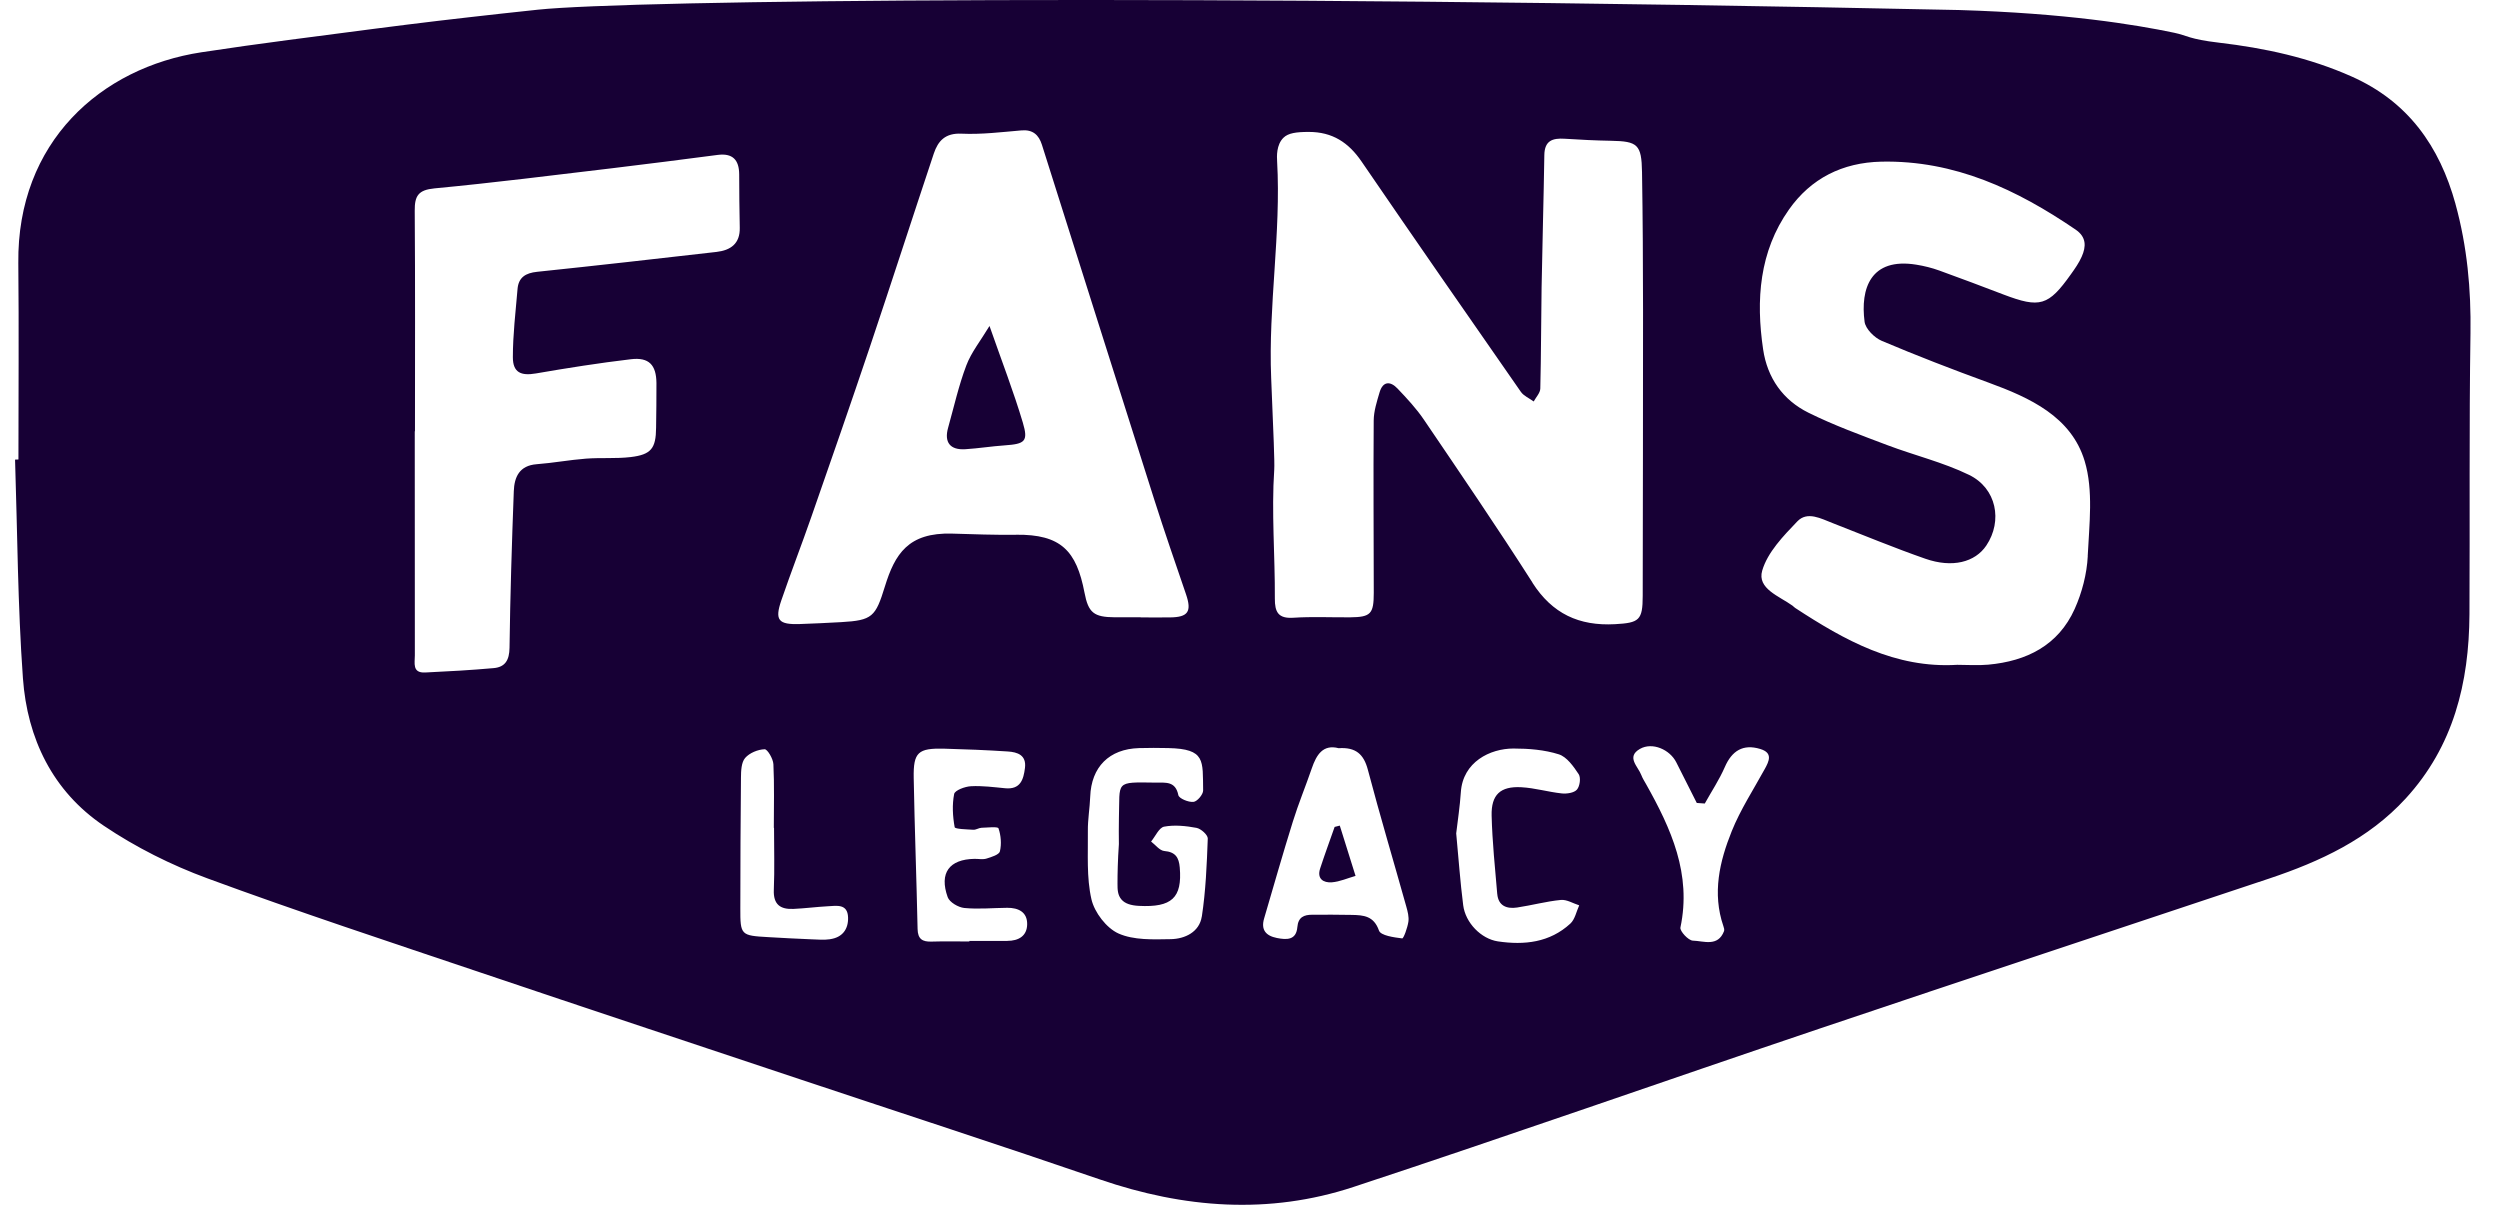 <svg xmlns="http://www.w3.org/2000/svg" fill="none" viewBox="0 0 83 40" height="40" width="83">
<g id="Group 2623">
<path fill="#170035" d="M44.31 27.453C44.149 27.914 43.979 28.372 43.828 28.836C43.716 29.18 43.941 29.313 44.216 29.293C44.483 29.272 44.742 29.154 45.004 29.08C44.83 28.524 44.656 27.966 44.481 27.41C44.423 27.425 44.367 27.439 44.31 27.454V27.453Z" id="Vector"></path>
<path fill="#170035" d="M32.852 10.821C32.557 11.312 32.247 11.695 32.082 12.132C31.828 12.802 31.671 13.509 31.477 14.202C31.341 14.686 31.544 14.946 32.051 14.914C32.489 14.886 32.922 14.816 33.358 14.786C34.027 14.739 34.145 14.657 33.958 14.031C33.652 13.004 33.263 12 32.851 10.821H32.852Z" id="Vector_2"></path>
<path fill="#170035" d="M81.523 6.773C80.993 4.852 79.946 3.373 78.079 2.542C76.672 1.915 75.195 1.596 73.671 1.417C72.668 1.299 72.625 1.18 72.181 1.087C70.866 0.812 68.576 0.439 65.047 0.333C39.501 -0.211 20.885 0.004 17.864 0.321C16.208 0.495 14.561 0.69 14.561 0.69C13.141 0.859 11.835 1.032 9.582 1.327C8.618 1.454 7.653 1.588 6.69 1.735C3.351 2.243 0.564 4.715 0.608 8.734C0.63 10.908 0.612 13.082 0.612 15.255C0.574 15.255 0.538 15.258 0.5 15.259C0.579 17.678 0.587 20.102 0.761 22.516C0.904 24.516 1.747 26.27 3.445 27.414C4.504 28.128 5.683 28.719 6.884 29.161C9.881 30.265 12.918 31.264 15.947 32.286C19.48 33.479 23.021 34.652 26.558 35.832C29.879 36.94 33.209 38.022 36.521 39.159C39.309 40.115 42.126 40.334 44.935 39.407C50.102 37.703 55.235 35.896 60.391 34.156C65.367 32.477 70.356 30.833 75.336 29.168C77.031 28.601 78.631 27.86 79.869 26.51C81.458 24.777 81.973 22.669 81.986 20.394C82.003 17.285 81.973 14.175 82.02 11.067C82.042 9.605 81.91 8.182 81.522 6.773H81.523ZM23.788 8.364C21.803 8.591 19.819 8.817 17.832 9.024C17.448 9.064 17.214 9.21 17.182 9.597C17.118 10.351 17.027 11.107 17.027 11.861C17.027 12.37 17.299 12.484 17.794 12.398C18.842 12.217 19.893 12.051 20.949 11.926C21.546 11.855 21.788 12.116 21.794 12.716C21.798 13.211 21.787 13.708 21.782 14.204C21.776 14.886 21.621 15.094 20.936 15.175C20.446 15.233 19.944 15.189 19.451 15.227C18.904 15.269 18.363 15.371 17.816 15.412C17.242 15.456 17.075 15.84 17.058 16.307C16.993 18.04 16.939 19.775 16.916 21.509C16.91 21.914 16.773 22.146 16.394 22.181C15.637 22.249 14.876 22.291 14.116 22.327C13.676 22.349 13.775 22.004 13.773 21.758C13.769 19.278 13.77 16.799 13.77 14.319H13.777C13.777 11.878 13.787 9.437 13.769 6.995C13.765 6.504 13.886 6.306 14.425 6.254C16.393 6.068 18.356 5.819 20.319 5.586C21.489 5.446 22.659 5.295 23.828 5.143C24.323 5.079 24.537 5.307 24.541 5.784C24.544 6.376 24.546 6.966 24.56 7.558C24.573 8.091 24.256 8.31 23.788 8.364ZM27.563 31.182C27.358 31.212 27.145 31.193 26.936 31.185C26.46 31.166 25.985 31.141 25.51 31.113C24.594 31.062 24.577 31.047 24.579 30.157C24.582 28.71 24.584 27.262 24.6 25.814C24.602 25.592 24.611 25.314 24.738 25.165C24.883 24.997 25.161 24.883 25.385 24.875C25.48 24.871 25.668 25.192 25.677 25.371C25.711 26.074 25.691 26.78 25.691 27.485H25.698C25.698 28.171 25.719 28.857 25.691 29.542C25.67 30.032 25.909 30.195 26.341 30.176C26.721 30.159 27.099 30.109 27.48 30.088C27.778 30.072 28.143 29.996 28.156 30.463C28.167 30.852 27.965 31.122 27.564 31.18L27.563 31.182ZM33.442 31.238C33.022 31.238 32.603 31.238 32.183 31.238V31.257C31.763 31.257 31.344 31.248 30.924 31.261C30.625 31.27 30.471 31.178 30.464 30.843C30.429 29.17 30.365 27.498 30.335 25.825C30.32 24.973 30.48 24.835 31.346 24.856C32.05 24.875 32.755 24.903 33.459 24.949C33.782 24.97 34.082 25.069 34.029 25.495C33.981 25.88 33.88 26.218 33.373 26.17C32.993 26.134 32.611 26.082 32.234 26.103C32.036 26.113 31.703 26.238 31.678 26.36C31.608 26.716 31.629 27.102 31.695 27.462C31.706 27.527 32.096 27.534 32.314 27.548C32.403 27.554 32.496 27.485 32.588 27.482C32.784 27.475 33.129 27.437 33.15 27.501C33.232 27.737 33.254 28.022 33.197 28.265C33.171 28.376 32.916 28.454 32.751 28.505C32.63 28.543 32.486 28.512 32.353 28.514C31.516 28.528 31.176 28.982 31.463 29.785C31.524 29.955 31.815 30.125 32.014 30.145C32.485 30.191 32.965 30.143 33.442 30.139C33.811 30.137 34.107 30.28 34.102 30.684C34.098 31.076 33.816 31.237 33.442 31.237V31.238ZM33.728 17.755C33.023 17.763 32.317 17.737 31.612 17.716C30.151 17.673 29.71 18.396 29.378 19.472C29.068 20.479 28.963 20.596 27.928 20.655C27.471 20.681 27.014 20.702 26.556 20.718C25.844 20.742 25.715 20.592 25.938 19.938C26.257 19.006 26.614 18.087 26.938 17.156C27.593 15.28 28.246 13.401 28.88 11.517C29.598 9.381 30.289 7.236 31.002 5.098C31.144 4.674 31.386 4.413 31.922 4.438C32.583 4.469 33.251 4.385 33.914 4.329C34.29 4.297 34.488 4.479 34.591 4.804C35.837 8.738 37.077 12.674 38.328 16.607C38.661 17.653 39.02 18.69 39.375 19.728C39.572 20.304 39.448 20.492 38.843 20.498C38.519 20.502 38.194 20.498 37.87 20.498V20.494C37.584 20.494 37.298 20.495 37.012 20.494C36.318 20.489 36.133 20.348 36.005 19.674C35.739 18.288 35.227 17.735 33.729 17.753L33.728 17.755ZM39.899 30.43C39.821 30.941 39.343 31.172 38.869 31.18C38.284 31.19 37.639 31.218 37.132 30.991C36.733 30.811 36.337 30.293 36.236 29.857C36.069 29.13 36.126 28.348 36.117 27.589C36.112 27.209 36.181 26.829 36.195 26.449C36.231 25.463 36.823 24.866 37.815 24.837C38.139 24.828 38.464 24.828 38.788 24.836C40.03 24.864 39.927 25.249 39.944 26.243C39.946 26.376 39.746 26.612 39.622 26.623C39.456 26.639 39.144 26.511 39.121 26.398C39.026 25.928 38.7 25.986 38.378 25.983C36.991 25.964 37.187 25.925 37.148 27.167C37.139 27.453 37.147 27.739 37.147 28.025C37.11 28.558 37.101 29.002 37.101 29.34C37.101 29.526 37.103 29.716 37.235 29.866C37.352 30 37.545 30.061 37.81 30.075C38.902 30.13 39.253 29.812 39.168 28.802C39.14 28.468 39.025 28.285 38.654 28.253C38.499 28.239 38.361 28.049 38.216 27.939C38.359 27.767 38.48 27.477 38.649 27.445C38.995 27.38 39.373 27.42 39.724 27.485C39.872 27.513 40.102 27.72 40.098 27.839C40.066 28.704 40.031 29.575 39.901 30.429L39.899 30.43ZM46.758 30.605C46.727 30.804 46.6 31.162 46.552 31.155C46.278 31.121 45.839 31.061 45.782 30.895C45.611 30.407 45.271 30.383 44.883 30.375C44.445 30.366 44.007 30.367 43.568 30.369C43.295 30.37 43.1 30.445 43.072 30.781C43.035 31.215 42.723 31.207 42.392 31.141C42.023 31.067 41.858 30.868 41.969 30.492C42.284 29.419 42.589 28.345 42.922 27.279C43.107 26.683 43.347 26.105 43.55 25.513C43.706 25.058 43.922 24.705 44.443 24.84C45.013 24.802 45.277 25.04 45.413 25.556C45.814 27.077 46.265 28.584 46.689 30.098C46.735 30.262 46.783 30.442 46.758 30.604V30.605ZM49.709 29.679C49.744 30.076 50.024 30.18 50.365 30.13C50.853 30.057 51.332 29.926 51.821 29.878C52.016 29.859 52.226 29.993 52.43 30.057C52.335 30.262 52.29 30.521 52.136 30.663C51.451 31.293 50.609 31.384 49.731 31.254C49.173 31.17 48.652 30.638 48.578 30.053C48.479 29.28 48.425 28.5 48.346 27.668C48.396 27.244 48.469 26.773 48.5 26.301C48.566 25.297 49.47 24.851 50.248 24.851C50.752 24.851 51.276 24.893 51.751 25.043C52.019 25.128 52.241 25.445 52.413 25.704C52.489 25.82 52.452 26.103 52.354 26.215C52.261 26.323 52.02 26.359 51.854 26.342C51.402 26.294 50.957 26.16 50.506 26.136C49.814 26.099 49.506 26.381 49.522 27.079C49.544 27.946 49.634 28.814 49.708 29.679H49.709ZM50.878 19.342C49.713 17.518 48.492 15.729 47.276 13.937C47.023 13.563 46.709 13.226 46.396 12.898C46.159 12.648 45.912 12.652 45.802 13.026C45.712 13.332 45.609 13.65 45.607 13.963C45.593 15.87 45.607 17.777 45.609 19.683C45.609 20.383 45.508 20.488 44.826 20.495C44.197 20.5 43.566 20.468 42.939 20.509C42.435 20.542 42.323 20.319 42.325 19.872C42.333 18.443 42.209 17.01 42.305 15.584C42.32 15.357 42.281 14.422 42.203 12.553C42.103 10.153 42.536 7.749 42.4 5.351C42.392 5.207 42.368 4.808 42.614 4.57C42.77 4.419 43.03 4.38 43.454 4.38C44.236 4.38 44.771 4.73 45.204 5.363C46.954 7.921 48.721 10.465 50.492 13.008C50.588 13.146 50.775 13.223 50.919 13.329C50.996 13.186 51.134 13.046 51.138 12.901C51.166 11.781 51.163 10.661 51.181 9.54C51.206 8.075 51.25 6.611 51.272 5.148C51.279 4.669 51.544 4.581 51.944 4.606C52.457 4.639 52.971 4.665 53.485 4.674C54.37 4.69 54.5 4.796 54.515 5.712C54.54 7.237 54.548 8.762 54.549 10.287C54.551 13.453 54.542 16.617 54.538 19.783C54.537 20.594 54.422 20.679 53.615 20.723C52.426 20.787 51.535 20.377 50.876 19.345L50.878 19.342ZM58.587 25.536C58.214 26.217 57.784 26.875 57.495 27.592C57.089 28.6 56.842 29.656 57.217 30.749C57.236 30.802 57.255 30.868 57.238 30.914C57.033 31.446 56.561 31.239 56.202 31.229C56.053 31.224 55.765 30.912 55.79 30.793C56.166 29.018 55.481 27.512 54.65 26.034C54.594 25.936 54.532 25.838 54.492 25.733C54.385 25.447 53.981 25.132 54.445 24.864C54.857 24.627 55.442 24.886 55.654 25.312C55.878 25.762 56.106 26.209 56.333 26.658C56.422 26.665 56.51 26.672 56.599 26.677C56.823 26.274 57.081 25.886 57.264 25.466C57.501 24.92 57.875 24.693 58.441 24.866C58.865 24.995 58.737 25.265 58.587 25.537V25.536ZM69.314 18.462C69.284 19.055 69.123 19.674 68.879 20.218C68.336 21.427 67.284 21.951 66.009 22.067C65.669 22.098 65.323 22.072 64.98 22.072C62.923 22.198 61.239 21.256 59.599 20.183C59.567 20.163 59.543 20.131 59.512 20.109C59.075 19.793 58.33 19.544 58.505 18.945C58.683 18.335 59.207 17.794 59.671 17.31C60.004 16.962 60.457 17.218 60.849 17.369C61.872 17.768 62.886 18.189 63.921 18.55C64.817 18.863 65.572 18.668 65.946 18.111C66.494 17.293 66.287 16.209 65.37 15.765C64.51 15.347 63.559 15.119 62.658 14.778C61.776 14.444 60.883 14.12 60.039 13.701C59.194 13.282 58.676 12.55 58.536 11.601C58.293 9.958 58.408 8.353 59.394 6.956C60.121 5.926 61.164 5.395 62.461 5.367C64.897 5.317 66.96 6.294 68.909 7.622C69.272 7.869 69.263 8.184 69.112 8.523C69.02 8.73 68.887 8.921 68.754 9.106C68.006 10.157 67.728 10.238 66.518 9.779C65.81 9.51 65.101 9.239 64.388 8.983C64.141 8.893 63.88 8.829 63.62 8.787C62.099 8.542 61.761 9.586 61.904 10.682C61.935 10.919 62.231 11.213 62.474 11.316C63.641 11.811 64.827 12.267 66.018 12.702C67.395 13.205 68.766 13.833 69.211 15.307C69.505 16.282 69.363 17.408 69.312 18.462H69.314Z" id="Vector_3"></path>
</g>
</svg>

